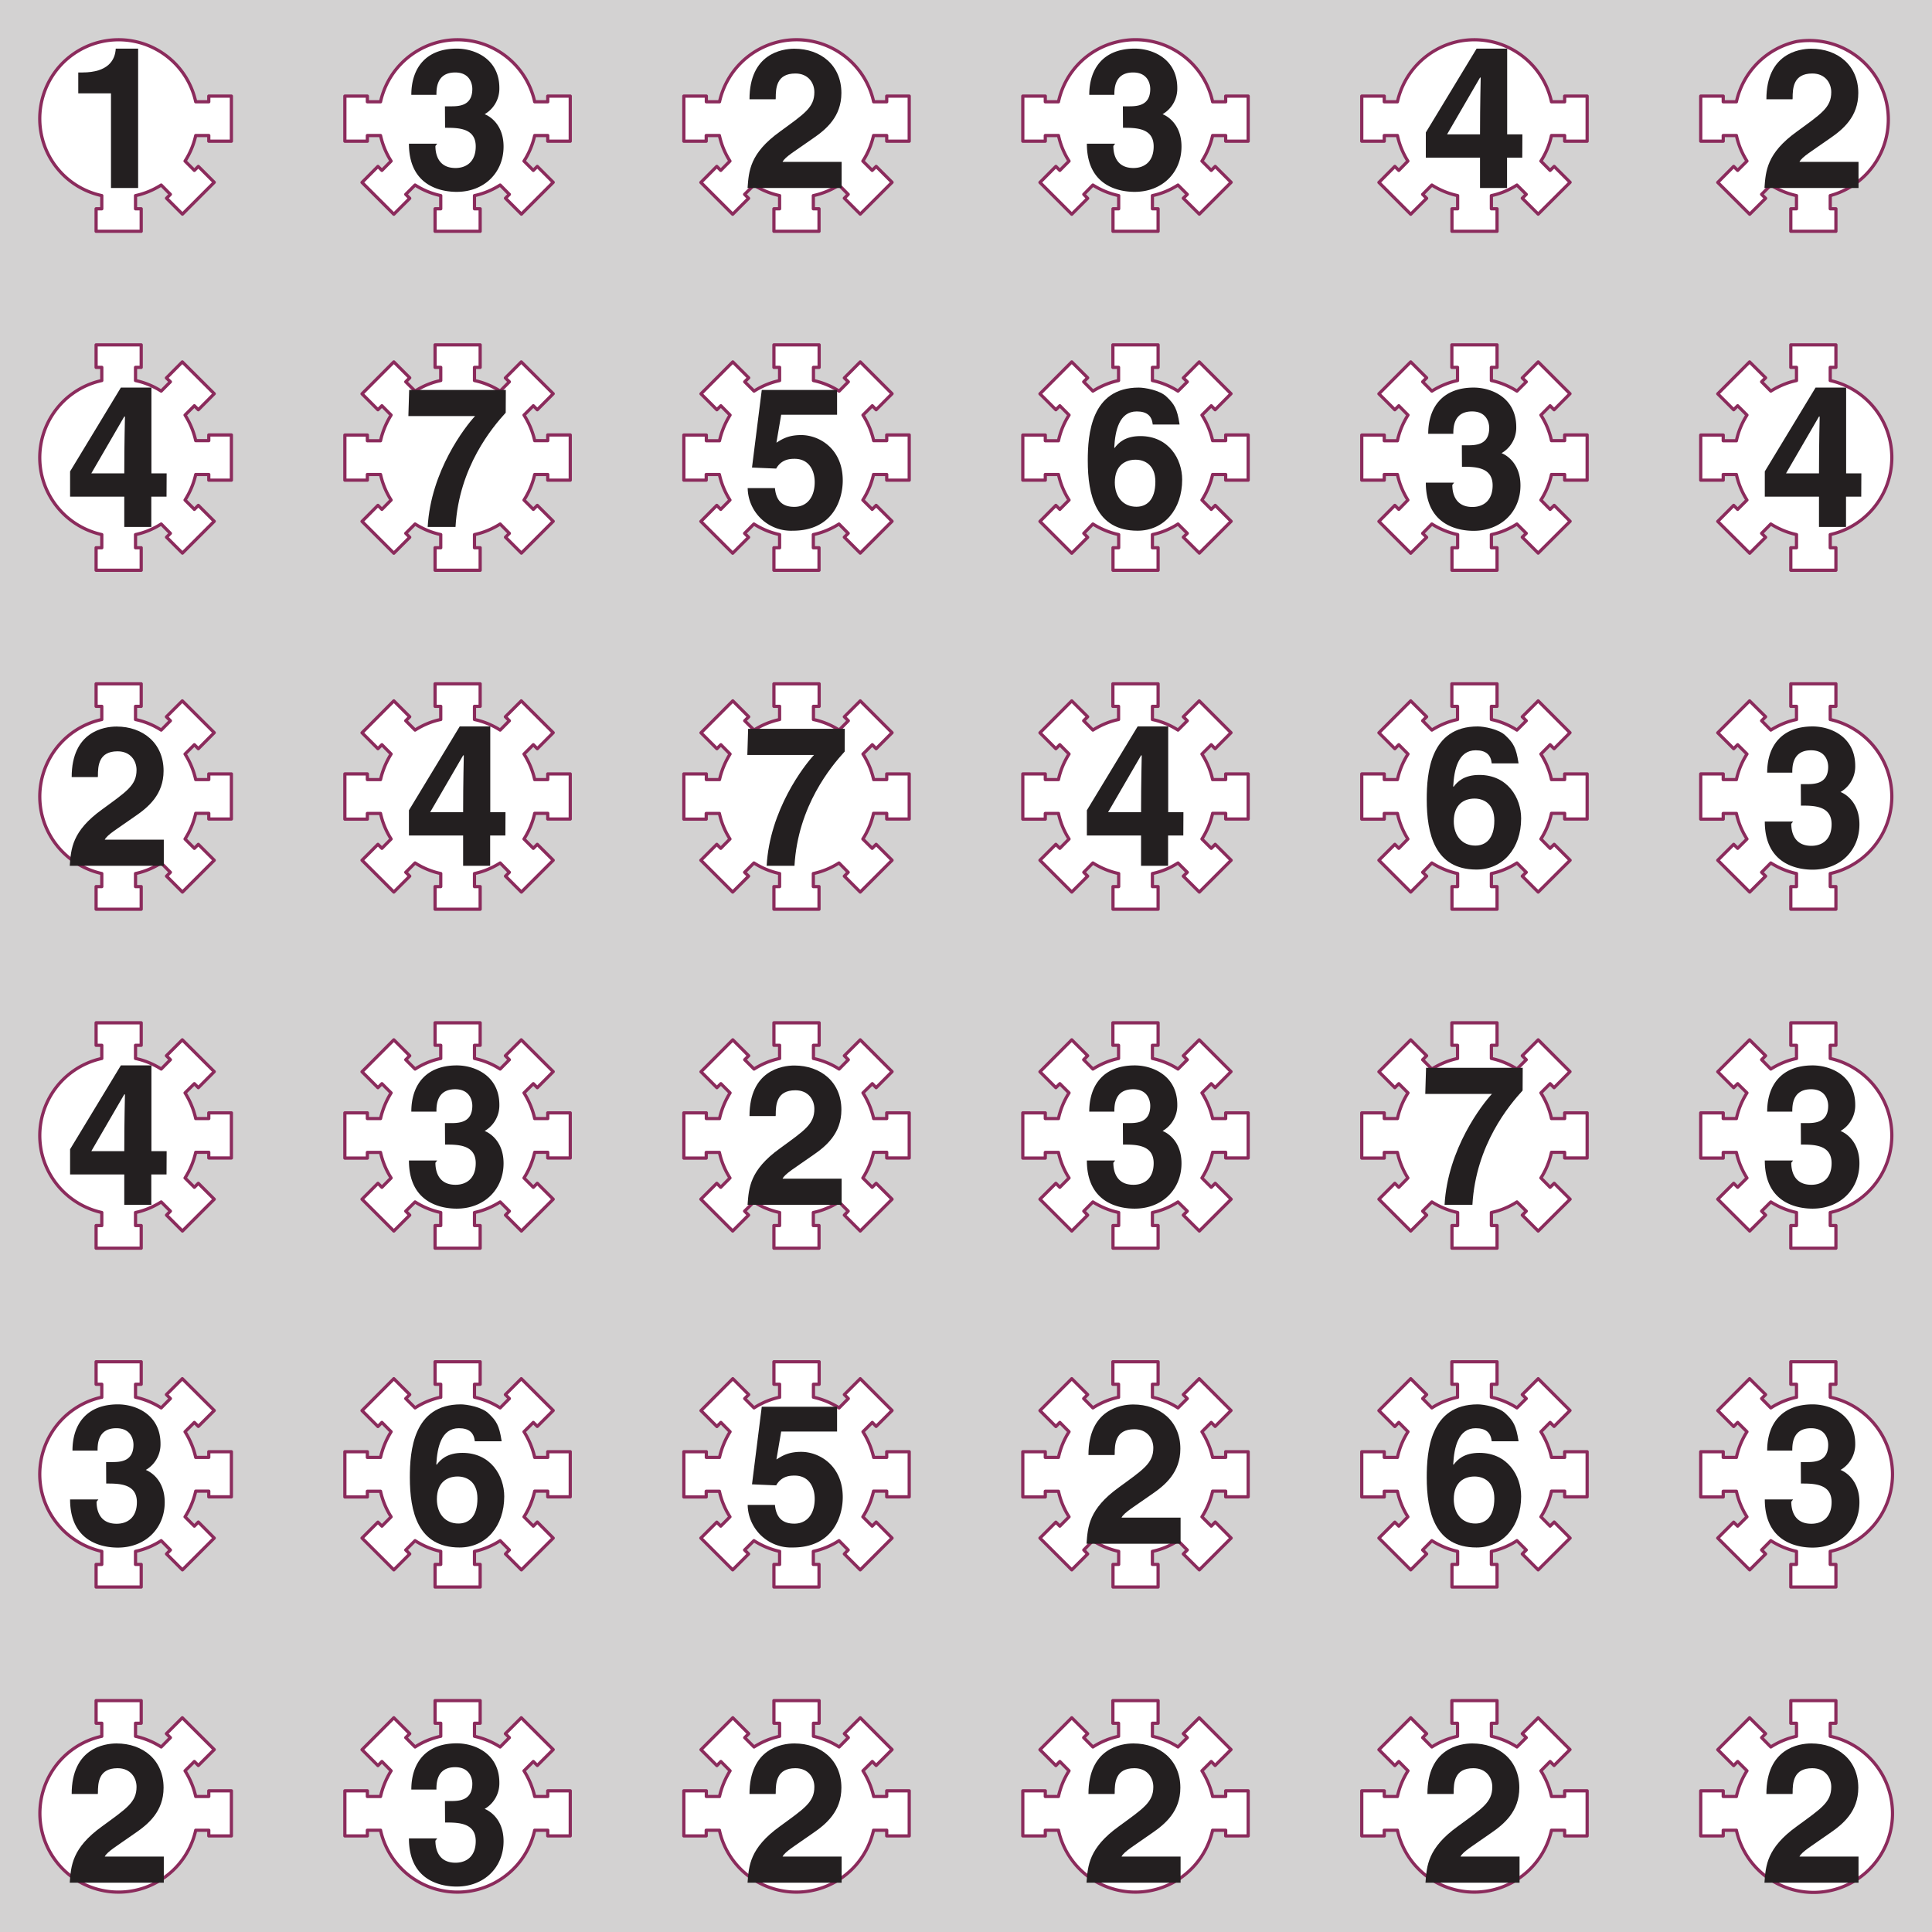 <svg xmlns="http://www.w3.org/2000/svg" xmlns:xlink="http://www.w3.org/1999/xlink" width="226.77" height="226.77" viewBox="0 0 170.079 170.079"><rect x="0" y="0" width="170.079" height="170.079" fill="#808080" stroke="none"/><defs><symbol overflow="visible" id="b"><path d="M1.17-8.33h2.88V0h2.39v-12.27H4.47c-.05 1-.66 2.1-2.95 2.1h-.35zm0 0"/></symbol><symbol overflow="visible" id="c"><path d="M3.63-5.3c1.1 0 2.7-.01 2.7 1.64 0 1.35-.83 1.9-1.78 1.9-1.61 0-1.77-1.36-1.77-1.94l.16-.2H.45C.45-.01 3.52.34 4.65.34c2.44 0 4.13-1.7 4.13-3.99 0-2.06-1.39-2.8-1.83-2.9v.14A2.6 2.6 0 0 0 8.41-8.8c0-2.54-2.13-3.47-3.75-3.47-2.72 0-4 1.72-4 4.07h2.21c0-.52 0-1.97 1.65-1.97 1.3 0 1.51 1.01 1.51 1.45 0 1.58-1.31 1.53-2.03 1.53h-.38zm0 0"/></symbol><symbol overflow="visible" id="d"><path d="M2.9-7.9c0-.88.05-2.18 1.73-2.18 1.15 0 1.67.85 1.67 1.64 0 1.36-.88 1.9-3.05 3.49C.62-3.05.53-1.5.42 0H8.7v-2.3h-5.2c.23-.45 1.07-.93 2.67-2.06 1.17-.8 2.51-1.92 2.51-4 0-2.45-1.83-3.9-4.14-3.9-1.08 0-3.95.43-3.95 4.45h2.3zm0 0"/></symbol><symbol overflow="visible" id="e"><path d="M2.22-4.55l3-5.17h.06c0 .3-.06 2.19-.06 5H2.3zm6.73-.17H7.61v-7.55H4.92L.45-4.89v2.22h4.77V0H7.6v-2.67h1.34zm0 0"/></symbol><symbol overflow="visible" id="f"><path d="M8.98-12.06H.47L.4-9.76h5.87c-.87.93-3.9 4.84-4.17 9.76h2.45c.3-5.3 3.27-8.8 4.42-10.06zm0 0"/></symbol><symbol overflow="visible" id="g"><path d="M3.4-9.88h4.9v-2.18H1.67L.81-5.23l2.13.09C3.42-6 4.24-6 4.56-6c1.25 0 1.77 1 1.77 2.06 0 1.3-.66 2.17-1.8 2.17-1.06 0-1.6-.56-1.7-1.65H.43A3.82 3.82 0 0 0 4.4.33c3.56 0 4.4-2.78 4.4-4.42 0-2.79-2.06-4-3.66-4-1.18 0-1.72.39-2.18.67l.42-2.46zm0 0"/></symbol><symbol overflow="visible" id="h"><path d="M8.6-9.1c-.2-1.28-.44-1.71-1.12-2.35-.59-.6-1.96-.82-2.46-.82-4.2 0-4.49 4.13-4.49 6.43 0 3.01.7 6.17 4.38 6.17 2.32 0 3.93-1.86 3.93-4.5C8.84-5.97 7.66-8 5.16-8c-1.35 0-1.94.6-2.27 1.05L2.86-7c.08-1.48.44-3.17 1.98-3.17.9 0 1.33.39 1.41 1.15h2.36zM6.48-3.98c0 1.64-.8 2.2-1.67 2.2-1.14 0-1.9-.84-1.9-2.14 0-1.51.93-2 1.83-2 .75 0 1.74.41 1.74 1.94zm0 0"/></symbol><clipPath id="a"><path d="M0 0h170.08v170.08H0zm0 0"/></clipPath></defs><g clip-path="url(#a)"><path d="M0 0h170.08v170.08H0zm0 0" fill="#d3d2d2"/></g><path d="M8.96 3.66a6.95 6.95 0 0 1 8.27 5.3h1.15v-.5h1.99v3.97h-1.99v-.5h-1.15c-.18.8-.5 1.57-.94 2.25l.82.82.35-.35 1.4 1.4-2.8 2.8-1.4-1.4.34-.34-.81-.82c-.7.44-1.46.76-2.26.93v1.16h.5v1.98H8.46v-1.98h.5v-1.16a6.9 6.9 0 0 1-5.3-5.29 6.95 6.95 0 0 1 5.3-8.27zm0 0" fill="#fff" stroke-width=".283" stroke-linecap="round" stroke-linejoin="round" stroke="#8b2b5c" stroke-miterlimit="10"/><use xlink:href="#b" x="5.72" y="16.55" fill="#231f20"/><path d="M38.8 3.66a6.95 6.95 0 0 1 8.27 5.3h1.15v-.5h1.98v3.97h-1.98v-.5h-1.15c-.18.8-.5 1.57-.94 2.25l.82.82.35-.35 1.4 1.4-2.8 2.8-1.4-1.4.34-.34-.81-.82c-.7.44-1.46.76-2.26.93v1.16h.5v1.98H38.3v-1.98h.5v-1.16c-.8-.17-1.57-.49-2.26-.93l-.82.82.35.35-1.4 1.4-2.8-2.8 1.4-1.41.35.35.81-.82a6.92 6.92 0 0 1-.93-2.25h-1.16v.5h-1.98V8.46h1.98v.5h1.16a6.98 6.98 0 0 1 5.3-5.3zm0 0" fill="#fff" stroke-width=".283" stroke-linecap="round" stroke-linejoin="round" stroke="#8b2b5c" stroke-miterlimit="10"/><use xlink:href="#c" x="35.55" y="16.55" fill="#231f20"/><path d="M68.63 3.66a6.95 6.95 0 0 1 8.28 5.3h1.15v-.5h1.98v3.97h-1.98v-.5H76.9c-.18.8-.5 1.57-.94 2.25l.82.82.35-.35 1.4 1.4-2.8 2.8-1.4-1.4.34-.34-.81-.82a6.9 6.9 0 0 1-2.26.93v1.16h.5v1.98h-3.97v-1.98h.5v-1.16c-.8-.17-1.57-.49-2.26-.93l-.82.82.35.35-1.4 1.4-2.8-2.8 1.4-1.41.35.35.81-.82a6.92 6.92 0 0 1-.93-2.25h-1.16v.5H60.2V8.46h1.98v.5h1.16a6.98 6.98 0 0 1 5.3-5.3zm0 0" fill="#fff" stroke-width=".283" stroke-linecap="round" stroke-linejoin="round" stroke="#8b2b5c" stroke-miterlimit="10"/><use xlink:href="#d" x="65.39" y="16.55" fill="#231f20"/><path d="M98.47 3.66a6.94 6.94 0 0 1 8.28 5.3h1.15v-.5h1.98v3.97h-1.98v-.5h-1.15c-.18.8-.5 1.57-.94 2.25l.82.82.35-.35 1.4 1.4-2.8 2.8-1.41-1.4.35-.34-.82-.82c-.68.44-1.45.76-2.25.93v1.16h.5v1.98h-3.97v-1.98h.5v-1.16a6.9 6.9 0 0 1-2.27-.93l-.8.82.34.35-1.4 1.4-2.8-2.8 1.4-1.41.35.35.81-.82a6.85 6.85 0 0 1-.93-2.25h-1.16v.5h-1.98V8.46h1.98v.5h1.16a6.9 6.9 0 0 1 5.3-5.3zm0 0" fill="#fff" stroke-width=".283" stroke-linecap="round" stroke-linejoin="round" stroke="#8b2b5c" stroke-miterlimit="10"/><use xlink:href="#c" x="95.23" y="16.55" fill="#231f20"/><path d="M128.31 3.66a6.95 6.95 0 0 1 8.27 5.3h1.16v-.5h1.98v3.97h-1.98v-.5h-1.16c-.17.8-.49 1.57-.93 2.25l.81.82.36-.35 1.4 1.4-2.81 2.8-1.4-1.4.35-.34-.82-.82c-.69.44-1.45.76-2.25.93v1.16h.5v1.98h-3.97v-1.98h.5v-1.16a6.9 6.9 0 0 1-2.27-.93l-.81.82.35.35-1.4 1.4-2.8-2.8 1.4-1.41.35.35.8-.82a6.92 6.92 0 0 1-.92-2.25h-1.16v.5h-1.98V8.46h1.98v.5h1.16a6.98 6.98 0 0 1 5.3-5.3zm0 0" fill="#fff" stroke-width=".283" stroke-linecap="round" stroke-linejoin="round" stroke="#8b2b5c" stroke-miterlimit="10"/><use xlink:href="#e" x="125.07" y="16.55" fill="#231f20"/><path d="M158.15 3.66a6.95 6.95 0 0 1 2.97 13.56v1.16h.5v1.98h-3.97v-1.98h.5v-1.16c-.8-.17-1.56-.49-2.26-.93l-.81.82.35.35-1.4 1.4-2.81-2.8 1.4-1.41.35.35.82-.82a6.92 6.92 0 0 1-.93-2.25h-1.16v.5h-1.98V8.46h1.98v.5h1.16a6.98 6.98 0 0 1 5.29-5.3zm0 0" fill="#fff" stroke-width=".283" stroke-linecap="round" stroke-linejoin="round" stroke="#8b2b5c" stroke-miterlimit="10"/><use xlink:href="#d" x="154.91" y="16.55" fill="#231f20"/><path d="M8.96 33.5v-1.16h-.5v-1.98h3.97v1.98h-.5v1.16c.8.17 1.57.49 2.26.93l.81-.82-.35-.34 1.4-1.41 2.81 2.8-1.4 1.41-.35-.35-.82.82c.44.69.76 1.45.94 2.25h1.15v-.5h1.99v3.98h-1.99v-.5h-1.15c-.18.8-.5 1.56-.94 2.25l.82.82.35-.35 1.4 1.4-2.8 2.8-1.4-1.4.34-.34-.81-.82c-.7.44-1.46.76-2.26.93v1.16h.5v1.98H8.46v-1.98h.5v-1.16a6.98 6.98 0 0 1-5.3-5.29 6.95 6.95 0 0 1 5.3-8.27zm0 0" fill="#fff" stroke-width=".283" stroke-linecap="round" stroke-linejoin="round" stroke="#8b2b5c" stroke-miterlimit="10"/><use xlink:href="#e" x="5.72" y="46.39" fill="#231f20"/><path d="M38.8 33.5v-1.16h-.5v-1.98h3.97v1.98h-.5v1.16c.8.17 1.57.49 2.26.93l.81-.82-.35-.34 1.4-1.41 2.81 2.8-1.4 1.41-.35-.35-.82.82c.44.69.76 1.45.94 2.25h1.15v-.5h1.98v3.98h-1.98v-.5h-1.15c-.18.8-.5 1.56-.94 2.25l.82.82.35-.35 1.4 1.4-2.8 2.8-1.4-1.4.34-.34-.81-.82c-.7.44-1.46.76-2.26.93v1.16h.5v1.98H38.3v-1.98h.5v-1.16c-.8-.17-1.57-.49-2.26-.93l-.82.82.35.35-1.4 1.4-2.8-2.8 1.4-1.41.35.35.81-.82a6.96 6.96 0 0 1-.93-2.25h-1.16v.5h-1.98V38.3h1.98v.5h1.16c.18-.81.5-1.57.93-2.26l-.81-.82-.35.35-1.4-1.4 2.8-2.81 1.4 1.4-.35.35.82.82c.69-.44 1.45-.76 2.25-.93zm0 0" fill="#fff" stroke-width=".283" stroke-linecap="round" stroke-linejoin="round" stroke="#8b2b5c" stroke-miterlimit="10"/><use xlink:href="#f" x="35.55" y="46.39" fill="#231f20"/><path d="M68.63 33.5v-1.16h-.5v-1.98h3.98v1.98h-.5v1.16c.8.17 1.57.49 2.26.93l.81-.82-.35-.34 1.4-1.41 2.8 2.8-1.4 1.41-.34-.35-.82.82c.44.69.76 1.45.94 2.25h1.15v-.5h1.98v3.98h-1.98v-.5H76.9c-.18.8-.5 1.56-.94 2.25l.82.82.35-.35 1.4 1.4-2.8 2.8-1.4-1.4.34-.34-.81-.82c-.7.44-1.46.76-2.26.93v1.16h.5v1.98h-3.97v-1.98h.5v-1.16c-.8-.17-1.57-.49-2.26-.93l-.82.82.35.35-1.4 1.4-2.8-2.8 1.4-1.41.35.35.81-.82a6.96 6.96 0 0 1-.93-2.25h-1.16v.5H60.2V38.3h1.98v.5h1.16c.18-.81.5-1.57.93-2.26l-.81-.82-.35.35-1.4-1.4 2.8-2.81 1.4 1.4-.35.35.82.82a6.92 6.92 0 0 1 2.25-.93zm0 0" fill="#fff" stroke-width=".283" stroke-linecap="round" stroke-linejoin="round" stroke="#8b2b5c" stroke-miterlimit="10"/><use xlink:href="#g" x="65.39" y="46.39" fill="#231f20"/><path d="M98.47 33.5v-1.16h-.5v-1.98h3.98v1.98h-.5v1.16c.8.17 1.57.49 2.25.93l.82-.82-.35-.34 1.4-1.41 2.8 2.8-1.4 1.41-.34-.35-.82.82c.44.69.76 1.45.94 2.25h1.15v-.5h1.98v3.98h-1.98v-.5h-1.15c-.18.8-.5 1.56-.94 2.25l.82.82.35-.35 1.4 1.4-2.8 2.8-1.41-1.4.35-.34-.82-.82c-.68.44-1.45.76-2.25.93v1.16h.5v1.98h-3.97v-1.98h.5v-1.16c-.8-.17-1.57-.49-2.27-.93l-.8.82.34.35-1.4 1.4-2.8-2.8 1.4-1.41.35.35.81-.82a6.88 6.88 0 0 1-.93-2.25h-1.16v.5h-1.98V38.3h1.98v.5h1.16c.17-.81.49-1.57.93-2.26l-.81-.82-.35.35-1.4-1.4 2.8-2.81 1.4 1.4-.35.35.81.82c.7-.44 1.46-.76 2.26-.93zm0 0" fill="#fff" stroke-width=".283" stroke-linecap="round" stroke-linejoin="round" stroke="#8b2b5c" stroke-miterlimit="10"/><use xlink:href="#h" x="95.23" y="46.39" fill="#231f20"/><path d="M128.31 33.5v-1.16h-.5v-1.98h3.98v1.98h-.5v1.16c.8.17 1.56.49 2.25.93l.82-.82-.35-.34 1.4-1.41 2.8 2.8-1.4 1.41-.35-.35-.81.82c.44.69.76 1.45.93 2.25h1.16v-.5h1.98v3.98h-1.98v-.5h-1.16c-.17.8-.49 1.56-.93 2.25l.81.82.36-.35 1.4 1.4-2.81 2.8-1.4-1.4.35-.34-.82-.82c-.69.44-1.45.76-2.25.93v1.16h.5v1.98h-3.97v-1.98h.5v-1.16c-.8-.17-1.57-.49-2.27-.93l-.81.82.35.35-1.4 1.4-2.8-2.8 1.4-1.41.35.35.8-.82a6.96 6.96 0 0 1-.92-2.25h-1.16v.5h-1.98V38.3h1.98v.5h1.16c.17-.81.49-1.57.93-2.26l-.81-.82-.35.35-1.4-1.4 2.8-2.81 1.4 1.4-.35.35.81.82c.7-.44 1.46-.76 2.26-.93zm0 0" fill="#fff" stroke-width=".283" stroke-linecap="round" stroke-linejoin="round" stroke="#8b2b5c" stroke-miterlimit="10"/><use xlink:href="#c" x="125.07" y="46.39" fill="#231f20"/><path d="M158.15 33.5v-1.16h-.5v-1.98h3.97v1.98h-.5v1.16a6.95 6.95 0 0 1 0 13.56v1.16h.5v1.98h-3.97v-1.98h.5v-1.16c-.8-.17-1.56-.49-2.26-.93l-.81.82.35.35-1.4 1.4-2.81-2.8 1.4-1.41.35.35.82-.82a6.96 6.96 0 0 1-.93-2.25h-1.16v.5h-1.98V38.3h1.98v.5h1.16c.17-.81.49-1.57.93-2.26l-.82-.82-.35.35-1.4-1.4 2.8-2.81 1.41 1.4-.35.35.81.82c.7-.44 1.46-.76 2.26-.93zm0 0" fill="#fff" stroke-width=".283" stroke-linecap="round" stroke-linejoin="round" stroke="#8b2b5c" stroke-miterlimit="10"/><use xlink:href="#e" x="154.91" y="46.39" fill="#231f20"/><path d="M8.96 63.34v-1.16h-.5V60.2h3.97v1.98h-.5v1.16c.8.17 1.57.49 2.26.93l.81-.82-.35-.35 1.4-1.4 2.81 2.8-1.4 1.41-.35-.35-.82.82c.44.69.76 1.45.94 2.25h1.15v-.5h1.99v3.97h-1.99v-.5h-1.15c-.18.81-.5 1.57-.94 2.26l.82.82.35-.35 1.4 1.4-2.8 2.8-1.4-1.4.34-.34-.81-.82c-.7.44-1.46.76-2.26.93v1.15h.5v1.99H8.46v-1.99h.5V76.9a6.98 6.98 0 0 1-5.3-5.3 6.95 6.95 0 0 1 5.3-8.26zm0 0" fill="#fff" stroke-width=".283" stroke-linecap="round" stroke-linejoin="round" stroke="#8b2b5c" stroke-miterlimit="10"/><use xlink:href="#d" x="5.72" y="76.22" fill="#231f20"/><path d="M38.8 63.34v-1.16h-.5V60.2h3.97v1.98h-.5v1.16c.8.17 1.57.49 2.26.93l.81-.82-.35-.35 1.4-1.4 2.81 2.8-1.4 1.41-.35-.35-.82.82c.44.69.76 1.45.94 2.25h1.15v-.5h1.98v3.97h-1.98v-.5h-1.15c-.18.81-.5 1.57-.94 2.26l.82.82.35-.35 1.4 1.4-2.8 2.8-1.4-1.4.34-.34-.81-.82c-.7.44-1.46.76-2.26.93v1.15h.5v1.99H38.3v-1.99h.5V76.9c-.8-.17-1.57-.49-2.26-.93l-.82.82.35.34-1.4 1.4-2.8-2.8 1.4-1.4.35.35.81-.82a6.95 6.95 0 0 1-.93-2.25h-1.16v.5h-1.98v-3.98h1.98v.5h1.16c.18-.8.5-1.56.93-2.25l-.81-.82-.35.35-1.4-1.4 2.8-2.81 1.4 1.4-.35.35.82.82c.69-.44 1.45-.76 2.25-.93zm0 0" fill="#fff" stroke-width=".283" stroke-linecap="round" stroke-linejoin="round" stroke="#8b2b5c" stroke-miterlimit="10"/><use xlink:href="#e" x="35.55" y="76.22" fill="#231f20"/><path d="M68.63 63.34v-1.16h-.5V60.2h3.98v1.98h-.5v1.16c.8.17 1.57.49 2.26.93l.81-.82-.35-.35 1.4-1.4 2.8 2.8-1.4 1.41-.34-.35-.82.82c.44.69.76 1.45.94 2.25h1.15v-.5h1.98v3.97h-1.98v-.5H76.9c-.18.81-.5 1.57-.94 2.26l.82.82.35-.35 1.4 1.4-2.8 2.8-1.4-1.4.34-.34-.81-.82c-.7.44-1.46.76-2.26.93v1.15h.5v1.99h-3.97v-1.99h.5V76.9c-.8-.17-1.57-.49-2.26-.93l-.82.82.35.34-1.4 1.4-2.8-2.8 1.4-1.4.35.35.81-.82a6.95 6.95 0 0 1-.93-2.25h-1.16v.5H60.2v-3.98h1.98v.5h1.16c.18-.8.5-1.56.93-2.25l-.81-.82-.35.35-1.4-1.4 2.8-2.81 1.4 1.4-.35.35.82.82a6.92 6.92 0 0 1 2.25-.93zm0 0" fill="#fff" stroke-width=".283" stroke-linecap="round" stroke-linejoin="round" stroke="#8b2b5c" stroke-miterlimit="10"/><use xlink:href="#f" x="65.39" y="76.22" fill="#231f20"/><path d="M98.47 63.34v-1.16h-.5V60.2h3.98v1.98h-.5v1.16c.8.17 1.57.49 2.25.93l.82-.82-.35-.35 1.4-1.4 2.8 2.8-1.4 1.41-.34-.35-.82.82c.44.69.76 1.45.94 2.25h1.15v-.5h1.98v3.97h-1.98v-.5h-1.15c-.18.81-.5 1.57-.94 2.26l.82.82.35-.35 1.4 1.4-2.8 2.8-1.41-1.4.35-.34-.82-.82c-.68.44-1.45.76-2.25.93v1.15h.5v1.99h-3.97v-1.99h.5V76.9c-.8-.17-1.57-.49-2.27-.93l-.8.82.34.34-1.4 1.4-2.8-2.8 1.4-1.4.35.35.81-.82a6.87 6.87 0 0 1-.93-2.25h-1.16v.5h-1.98v-3.98h1.98v.5h1.16c.17-.8.49-1.56.93-2.25l-.81-.82-.35.35-1.4-1.4 2.8-2.81 1.4 1.4-.35.35.81.82c.7-.44 1.46-.76 2.26-.93zm0 0" fill="#fff" stroke-width=".283" stroke-linecap="round" stroke-linejoin="round" stroke="#8b2b5c" stroke-miterlimit="10"/><use xlink:href="#e" x="95.23" y="76.22" fill="#231f20"/><path d="M128.31 63.34v-1.16h-.5V60.2h3.98v1.98h-.5v1.16c.8.17 1.56.49 2.25.93l.82-.82-.35-.35 1.4-1.4 2.8 2.8-1.4 1.41-.35-.35-.81.82c.44.69.76 1.45.93 2.25h1.16v-.5h1.98v3.97h-1.98v-.5h-1.16c-.17.81-.49 1.57-.93 2.26l.81.82.36-.35 1.4 1.4-2.81 2.8-1.4-1.4.35-.34-.82-.82c-.69.44-1.45.76-2.25.93v1.15h.5v1.99h-3.97v-1.99h.5V76.9c-.8-.17-1.57-.49-2.27-.93l-.81.82.35.34-1.4 1.4-2.8-2.8 1.4-1.4.35.35.8-.82a6.95 6.95 0 0 1-.92-2.25h-1.16v.5h-1.98v-3.98h1.98v.5h1.16c.17-.8.49-1.56.93-2.25l-.81-.82-.35.35-1.4-1.4 2.8-2.81 1.4 1.4-.35.35.81.82c.7-.44 1.46-.76 2.26-.93zm0 0" fill="#fff" stroke-width=".283" stroke-linecap="round" stroke-linejoin="round" stroke="#8b2b5c" stroke-miterlimit="10"/><use xlink:href="#h" x="125.07" y="76.22" fill="#231f20"/><path d="M158.15 63.34v-1.16h-.5V60.2h3.97v1.98h-.5v1.16a6.95 6.95 0 0 1 0 13.56v1.15h.5v1.99h-3.97v-1.99h.5V76.9c-.8-.17-1.56-.49-2.26-.93l-.81.82.35.34-1.4 1.4-2.81-2.8 1.4-1.4.35.35.82-.82a6.95 6.95 0 0 1-.93-2.25h-1.16v.5h-1.98v-3.98h1.98v.5h1.16c.17-.8.49-1.56.93-2.25l-.82-.82-.35.35-1.4-1.4 2.8-2.81 1.41 1.4-.35.35.81.82c.7-.44 1.46-.76 2.26-.93zm0 0" fill="#fff" stroke-width=".283" stroke-linecap="round" stroke-linejoin="round" stroke="#8b2b5c" stroke-miterlimit="10"/><use xlink:href="#c" x="154.91" y="76.22" fill="#231f20"/><path d="M8.96 93.18v-1.16h-.5v-1.98h3.97v1.98h-.5v1.16c.8.17 1.57.49 2.26.93l.81-.82-.35-.35 1.4-1.4 2.81 2.8-1.4 1.41-.35-.35-.82.81c.44.7.76 1.46.94 2.26h1.15v-.5h1.99v3.97h-1.99v-.5h-1.15c-.18.8-.5 1.57-.94 2.26l.82.82.35-.35 1.4 1.4-2.8 2.8-1.4-1.4.34-.35-.81-.81c-.7.44-1.46.76-2.26.93v1.15h.5v1.99H8.46v-1.99h.5v-1.15a6.98 6.98 0 0 1-5.3-5.3 6.95 6.95 0 0 1 5.3-8.26zm0 0" fill="#fff" stroke-width=".283" stroke-linecap="round" stroke-linejoin="round" stroke="#8b2b5c" stroke-miterlimit="10"/><use xlink:href="#e" x="5.72" y="106.06" fill="#231f20"/><path d="M38.8 93.18v-1.16h-.5v-1.98h3.97v1.98h-.5v1.16c.8.17 1.57.49 2.26.93l.81-.82-.35-.35 1.4-1.4 2.81 2.8-1.4 1.41-.35-.35-.82.81c.44.7.76 1.46.94 2.26h1.15v-.5h1.98v3.97h-1.98v-.5h-1.15c-.18.8-.5 1.57-.94 2.26l.82.82.35-.35 1.4 1.4-2.8 2.8-1.4-1.4.34-.35-.81-.81c-.7.44-1.46.76-2.26.93v1.15h.5v1.99H38.3v-1.99h.5v-1.15c-.8-.17-1.57-.49-2.26-.93l-.82.81.35.35-1.4 1.4-2.8-2.8 1.4-1.4.35.35.81-.82a6.98 6.98 0 0 1-.93-2.25h-1.16v.5h-1.98v-3.98h1.98v.5h1.16c.18-.8.5-1.57.93-2.26l-.81-.81-.35.35-1.4-1.4 2.8-2.81 1.4 1.4-.35.35.82.82c.69-.44 1.45-.76 2.25-.93zm0 0" fill="#fff" stroke-width=".283" stroke-linecap="round" stroke-linejoin="round" stroke="#8b2b5c" stroke-miterlimit="10"/><use xlink:href="#c" x="35.55" y="106.06" fill="#231f20"/><path d="M68.63 93.18v-1.16h-.5v-1.98h3.98v1.98h-.5v1.16c.8.17 1.57.49 2.26.93l.81-.82-.35-.35 1.4-1.4 2.8 2.8-1.4 1.41-.34-.35-.82.81c.44.7.76 1.46.94 2.26h1.15v-.5h1.98v3.97h-1.98v-.5H76.9c-.18.8-.5 1.57-.94 2.26l.82.82.35-.35 1.4 1.4-2.8 2.8-1.4-1.4.34-.35-.81-.81c-.7.44-1.46.76-2.26.93v1.15h.5v1.99h-3.97v-1.99h.5v-1.15c-.8-.17-1.57-.49-2.26-.93l-.82.81.35.35-1.4 1.4-2.8-2.8 1.4-1.4.35.35.81-.82a6.98 6.98 0 0 1-.93-2.25h-1.16v.5H60.2v-3.98h1.98v.5h1.16c.18-.8.5-1.57.93-2.26l-.81-.81-.35.35-1.4-1.4 2.8-2.81 1.4 1.4-.35.35.82.82a6.92 6.92 0 0 1 2.25-.93zm0 0" fill="#fff" stroke-width=".283" stroke-linecap="round" stroke-linejoin="round" stroke="#8b2b5c" stroke-miterlimit="10"/><use xlink:href="#d" x="65.39" y="106.06" fill="#231f20"/><path d="M98.47 93.18v-1.16h-.5v-1.98h3.98v1.98h-.5v1.16c.8.17 1.57.49 2.25.93l.82-.82-.35-.35 1.4-1.4 2.8 2.8-1.4 1.41-.34-.35-.82.81c.44.7.76 1.46.94 2.26h1.15v-.5h1.98v3.97h-1.98v-.5h-1.15c-.18.8-.5 1.57-.94 2.26l.82.82.35-.35 1.4 1.4-2.8 2.8-1.41-1.4.35-.35-.82-.81c-.68.44-1.45.76-2.25.93v1.15h.5v1.99h-3.97v-1.99h.5v-1.15c-.8-.17-1.57-.49-2.27-.93l-.8.81.34.35-1.4 1.4-2.8-2.8 1.4-1.4.35.35.81-.82a6.9 6.9 0 0 1-.93-2.25h-1.16v.5h-1.98v-3.98h1.98v.5h1.16c.17-.8.49-1.57.93-2.26l-.81-.81-.35.35-1.4-1.4 2.8-2.81 1.4 1.4-.35.35.81.82c.7-.44 1.46-.76 2.26-.93zm0 0" fill="#fff" stroke-width=".283" stroke-linecap="round" stroke-linejoin="round" stroke="#8b2b5c" stroke-miterlimit="10"/><use xlink:href="#c" x="95.23" y="106.06" fill="#231f20"/><path d="M128.31 93.18v-1.16h-.5v-1.98h3.98v1.98h-.5v1.16c.8.17 1.56.49 2.25.93l.82-.82-.35-.35 1.4-1.4 2.8 2.8-1.4 1.41-.35-.35-.81.81c.44.7.76 1.46.93 2.26h1.16v-.5h1.98v3.97h-1.98v-.5h-1.16c-.17.8-.49 1.57-.93 2.26l.81.82.36-.35 1.4 1.4-2.81 2.8-1.4-1.4.35-.35-.82-.81c-.69.44-1.45.76-2.25.93v1.15h.5v1.99h-3.97v-1.99h.5v-1.15c-.8-.17-1.57-.49-2.27-.93l-.81.81.35.35-1.4 1.4-2.8-2.8 1.4-1.4.35.35.8-.82a6.98 6.98 0 0 1-.92-2.25h-1.16v.5h-1.98v-3.98h1.98v.5h1.16c.17-.8.49-1.57.93-2.26l-.81-.81-.35.35-1.4-1.4 2.8-2.81 1.4 1.4-.35.35.81.82c.7-.44 1.46-.76 2.26-.93zm0 0" fill="#fff" stroke-width=".283" stroke-linecap="round" stroke-linejoin="round" stroke="#8b2b5c" stroke-miterlimit="10"/><use xlink:href="#f" x="125.07" y="106.06" fill="#231f20"/><path d="M158.15 93.18v-1.16h-.5v-1.98h3.97v1.98h-.5v1.16a6.95 6.95 0 0 1 0 13.56v1.15h.5v1.99h-3.97v-1.99h.5v-1.15c-.8-.17-1.56-.49-2.26-.93l-.81.81.35.35-1.4 1.4-2.81-2.8 1.4-1.4.35.35.82-.82a6.98 6.98 0 0 1-.93-2.25h-1.16v.5h-1.98v-3.98h1.98v.5h1.16c.17-.8.49-1.57.93-2.26l-.82-.81-.35.35-1.4-1.4 2.8-2.81 1.41 1.4-.35.35.81.82c.7-.44 1.46-.76 2.26-.93zm0 0" fill="#fff" stroke-width=".283" stroke-linecap="round" stroke-linejoin="round" stroke="#8b2b5c" stroke-miterlimit="10"/><use xlink:href="#c" x="154.91" y="106.06" fill="#231f20"/><path d="M8.96 123.01v-1.15h-.5v-1.98h3.97v1.98h-.5V123c.8.18 1.57.5 2.26.94l.81-.82-.35-.35 1.4-1.4 2.81 2.8-1.4 1.4-.35-.35-.82.82c.44.7.76 1.46.94 2.26h1.15v-.5h1.99v3.97h-1.99v-.5h-1.15c-.18.8-.5 1.57-.94 2.26l.82.82.35-.36 1.4 1.41-2.8 2.8-1.4-1.4.34-.35-.81-.82c-.7.45-1.46.77-2.26.94v1.15h.5v1.99H8.46v-1.99h.5v-1.15a6.99 6.99 0 0 1-5.3-5.3 6.95 6.95 0 0 1 5.3-8.27zm0 0" fill="#fff" stroke-width=".283" stroke-linecap="round" stroke-linejoin="round" stroke="#8b2b5c" stroke-miterlimit="10"/><use xlink:href="#c" x="5.72" y="135.9" fill="#231f20"/><path d="M38.8 123.01v-1.15h-.5v-1.98h3.97v1.98h-.5V123c.8.18 1.57.5 2.26.94l.81-.82-.35-.35 1.4-1.4 2.81 2.8-1.4 1.4-.35-.35-.82.82c.44.7.76 1.46.94 2.26h1.15v-.5h1.98v3.97h-1.98v-.5h-1.15c-.18.8-.5 1.57-.94 2.26l.82.82.35-.36 1.4 1.41-2.8 2.8-1.4-1.4.34-.35-.81-.82c-.7.45-1.46.77-2.26.94v1.15h.5v1.99H38.3v-1.99h.5v-1.15c-.8-.17-1.57-.5-2.26-.94l-.82.82.35.35-1.4 1.4-2.8-2.8 1.4-1.4.35.35.81-.82a6.92 6.92 0 0 1-.93-2.25h-1.16v.5h-1.98v-3.98h1.98v.5h1.16c.18-.8.5-1.57.93-2.26l-.81-.82-.35.36-1.4-1.4 2.8-2.81 1.4 1.4-.35.35.82.82c.69-.45 1.45-.76 2.25-.94zm0 0" fill="#fff" stroke-width=".283" stroke-linecap="round" stroke-linejoin="round" stroke="#8b2b5c" stroke-miterlimit="10"/><use xlink:href="#h" x="35.55" y="135.9" fill="#231f20"/><path d="M68.63 123.01v-1.15h-.5v-1.98h3.98v1.98h-.5V123c.8.18 1.57.5 2.26.94l.81-.82-.35-.35 1.4-1.4 2.8 2.8-1.4 1.4-.34-.35-.82.82c.44.7.76 1.46.94 2.26h1.15v-.5h1.98v3.97h-1.98v-.5H76.9c-.18.8-.5 1.57-.94 2.26l.82.82.35-.36 1.4 1.41-2.8 2.8-1.4-1.4.34-.35-.81-.82c-.7.45-1.46.77-2.26.94v1.15h.5v1.99h-3.97v-1.99h.5v-1.15c-.8-.17-1.57-.5-2.26-.94l-.82.82.35.35-1.4 1.4-2.8-2.8 1.4-1.4.35.35.81-.82a6.92 6.92 0 0 1-.93-2.25h-1.16v.5H60.2v-3.98h1.98v.5h1.16c.18-.8.5-1.57.93-2.26l-.81-.82-.35.36-1.4-1.4 2.8-2.81 1.4 1.4-.35.35.82.82a6.85 6.85 0 0 1 2.25-.94zm0 0" fill="#fff" stroke-width=".283" stroke-linecap="round" stroke-linejoin="round" stroke="#8b2b5c" stroke-miterlimit="10"/><use xlink:href="#g" x="65.39" y="135.9" fill="#231f20"/><path d="M98.47 123.01v-1.15h-.5v-1.98h3.98v1.98h-.5V123c.8.18 1.57.5 2.25.94l.82-.82-.35-.35 1.4-1.4 2.8 2.8-1.4 1.4-.34-.35-.82.82c.44.7.76 1.46.94 2.26h1.15v-.5h1.98v3.97h-1.98v-.5h-1.15c-.18.8-.5 1.57-.94 2.26l.82.82.35-.36 1.4 1.41-2.8 2.8-1.41-1.4.35-.35-.82-.82c-.68.45-1.45.77-2.25.94v1.15h.5v1.99h-3.97v-1.99h.5v-1.15c-.8-.17-1.57-.5-2.27-.94l-.8.82.34.35-1.4 1.4-2.8-2.8 1.4-1.4.35.35.81-.82a6.85 6.85 0 0 1-.93-2.25h-1.16v.5h-1.98v-3.98h1.98v.5h1.16c.17-.8.49-1.57.93-2.26l-.81-.82-.35.36-1.4-1.4 2.8-2.81 1.4 1.4-.35.35.81.82a6.9 6.9 0 0 1 2.26-.94zm0 0" fill="#fff" stroke-width=".283" stroke-linecap="round" stroke-linejoin="round" stroke="#8b2b5c" stroke-miterlimit="10"/><use xlink:href="#d" x="95.23" y="135.9" fill="#231f20"/><path d="M128.31 123.01v-1.15h-.5v-1.98h3.98v1.98h-.5V123c.8.18 1.56.5 2.25.94l.82-.82-.35-.35 1.4-1.4 2.8 2.8-1.4 1.4-.35-.35-.81.82c.44.7.76 1.46.93 2.26h1.16v-.5h1.98v3.97h-1.98v-.5h-1.16c-.17.8-.49 1.57-.93 2.26l.81.82.36-.36 1.4 1.41-2.81 2.8-1.4-1.4.35-.35-.82-.82c-.69.45-1.45.77-2.25.94v1.15h.5v1.99h-3.97v-1.99h.5v-1.15c-.8-.17-1.57-.5-2.27-.94l-.81.82.35.35-1.4 1.4-2.8-2.8 1.4-1.4.35.35.8-.82a6.92 6.92 0 0 1-.92-2.25h-1.16v.5h-1.98v-3.98h1.98v.5h1.16c.17-.8.49-1.57.93-2.26l-.81-.82-.35.36-1.4-1.4 2.8-2.81 1.4 1.4-.35.35.81.82a6.9 6.9 0 0 1 2.26-.94zm0 0" fill="#fff" stroke-width=".283" stroke-linecap="round" stroke-linejoin="round" stroke="#8b2b5c" stroke-miterlimit="10"/><use xlink:href="#h" x="125.07" y="135.9" fill="#231f20"/><path d="M158.15 123.01v-1.15h-.5v-1.98h3.97v1.98h-.5V123a6.94 6.94 0 0 1 0 13.57v1.15h.5v1.99h-3.97v-1.99h.5v-1.15c-.8-.17-1.56-.5-2.26-.94l-.81.82.35.35-1.4 1.4-2.81-2.8 1.4-1.4.35.35.82-.82a6.92 6.92 0 0 1-.93-2.25h-1.16v.5h-1.98v-3.98h1.98v.5h1.16c.17-.8.49-1.57.93-2.26l-.82-.82-.35.36-1.4-1.4 2.8-2.81 1.41 1.4-.35.35.81.82c.7-.45 1.46-.76 2.26-.94zm0 0" fill="#fff" stroke-width=".283" stroke-linecap="round" stroke-linejoin="round" stroke="#8b2b5c" stroke-miterlimit="10"/><use xlink:href="#c" x="154.91" y="135.9" fill="#231f20"/><path d="M8.96 152.85v-1.15h-.5v-1.99h3.97v1.99h-.5v1.15c.8.18 1.57.5 2.26.94l.81-.82-.35-.35 1.4-1.4 2.81 2.8-1.4 1.4-.35-.35-.82.82c.44.7.76 1.46.94 2.26h1.15v-.5h1.99v3.97h-1.99v-.5h-1.15a6.96 6.96 0 0 1-10.53 4.36 6.95 6.95 0 0 1 2.26-12.63zm0 0" fill="#fff" stroke-width=".283" stroke-linecap="round" stroke-linejoin="round" stroke="#8b2b5c" stroke-miterlimit="10"/><use xlink:href="#d" x="5.72" y="165.74" fill="#231f20"/><path d="M38.8 152.85v-1.15h-.5v-1.99h3.97v1.99h-.5v1.15c.8.18 1.57.5 2.26.94l.81-.82-.35-.35 1.4-1.4 2.81 2.8-1.4 1.4-.35-.35-.82.82c.44.7.76 1.46.94 2.26h1.15v-.5h1.98v3.97h-1.98v-.5h-1.15a6.96 6.96 0 0 1-10.53 4.36 6.95 6.95 0 0 1-3.04-4.36h-1.16v.5h-1.98v-3.97h1.98v.5h1.16c.18-.8.5-1.57.93-2.26l-.81-.82-.35.36-1.4-1.4 2.8-2.81 1.4 1.4-.35.35.82.82c.69-.45 1.45-.76 2.25-.94zm0 0" fill="#fff" stroke-width=".283" stroke-linecap="round" stroke-linejoin="round" stroke="#8b2b5c" stroke-miterlimit="10"/><use xlink:href="#c" x="35.55" y="165.74" fill="#231f20"/><path d="M68.63 152.85v-1.15h-.5v-1.99h3.98v1.99h-.5v1.15c.8.18 1.57.5 2.26.94l.81-.82-.35-.35 1.4-1.4 2.8 2.8-1.4 1.4-.34-.35-.82.82c.44.7.76 1.46.94 2.26h1.15v-.5h1.98v3.97h-1.98v-.5H76.9a6.96 6.96 0 0 1-10.53 4.36 6.93 6.93 0 0 1-3.04-4.36h-1.16v.5H60.2v-3.97h1.98v.5h1.16c.18-.8.5-1.57.93-2.26l-.81-.82-.35.36-1.4-1.4 2.8-2.81 1.4 1.4-.35.35.82.82a6.92 6.92 0 0 1 2.25-.94zm0 0" fill="#fff" stroke-width=".283" stroke-linecap="round" stroke-linejoin="round" stroke="#8b2b5c" stroke-miterlimit="10"/><use xlink:href="#d" x="65.39" y="165.74" fill="#231f20"/><path d="M98.47 152.85v-1.15h-.5v-1.99h3.98v1.99h-.5v1.15c.8.18 1.57.5 2.25.94l.82-.82-.35-.35 1.4-1.4 2.8 2.8-1.4 1.4-.34-.35-.82.82c.44.7.76 1.46.94 2.26h1.15v-.5h1.98v3.97h-1.98v-.5h-1.15a6.97 6.97 0 0 1-10.54 4.36 6.95 6.95 0 0 1-3.03-4.36h-1.16v.5h-1.98v-3.97h1.98v.5h1.16c.17-.8.49-1.57.93-2.26l-.81-.82-.35.36-1.4-1.4 2.8-2.81 1.4 1.4-.35.35.81.82c.7-.45 1.46-.76 2.26-.94zm0 0" fill="#fff" stroke-width=".283" stroke-linecap="round" stroke-linejoin="round" stroke="#8b2b5c" stroke-miterlimit="10"/><use xlink:href="#d" x="95.23" y="165.74" fill="#231f20"/><path d="M128.31 152.85v-1.15h-.5v-1.99h3.98v1.99h-.5v1.15c.8.18 1.56.5 2.25.94l.82-.82-.35-.35 1.4-1.4 2.8 2.8-1.4 1.4-.35-.35-.81.82c.44.7.76 1.46.93 2.26h1.16v-.5h1.98v3.97h-1.98v-.5h-1.16a6.96 6.96 0 0 1-10.53 4.36 6.95 6.95 0 0 1-3.03-4.36h-1.16v.5h-1.98v-3.97h1.98v.5h1.16c.17-.8.49-1.57.93-2.26l-.81-.82-.35.36-1.4-1.4 2.8-2.81 1.4 1.4-.35.35.81.82c.7-.45 1.46-.76 2.26-.94zm0 0" fill="#fff" stroke-width=".283" stroke-linecap="round" stroke-linejoin="round" stroke="#8b2b5c" stroke-miterlimit="10"/><use xlink:href="#d" x="125.07" y="165.74" fill="#231f20"/><path d="M158.15 152.85v-1.15h-.5v-1.99h3.97v1.99h-.5v1.15a6.95 6.95 0 1 1-8.26 8.27h-1.16v.5h-1.98v-3.97h1.98v.5h1.16c.17-.8.49-1.57.93-2.26l-.82-.82-.35.36-1.4-1.4 2.8-2.81 1.41 1.4-.35.35.81.82c.7-.45 1.46-.76 2.26-.94zm0 0" fill="#fff" stroke-width=".283" stroke-linecap="round" stroke-linejoin="round" stroke="#8b2b5c" stroke-miterlimit="10"/><use xlink:href="#d" x="154.91" y="165.74" fill="#231f20"/></svg>